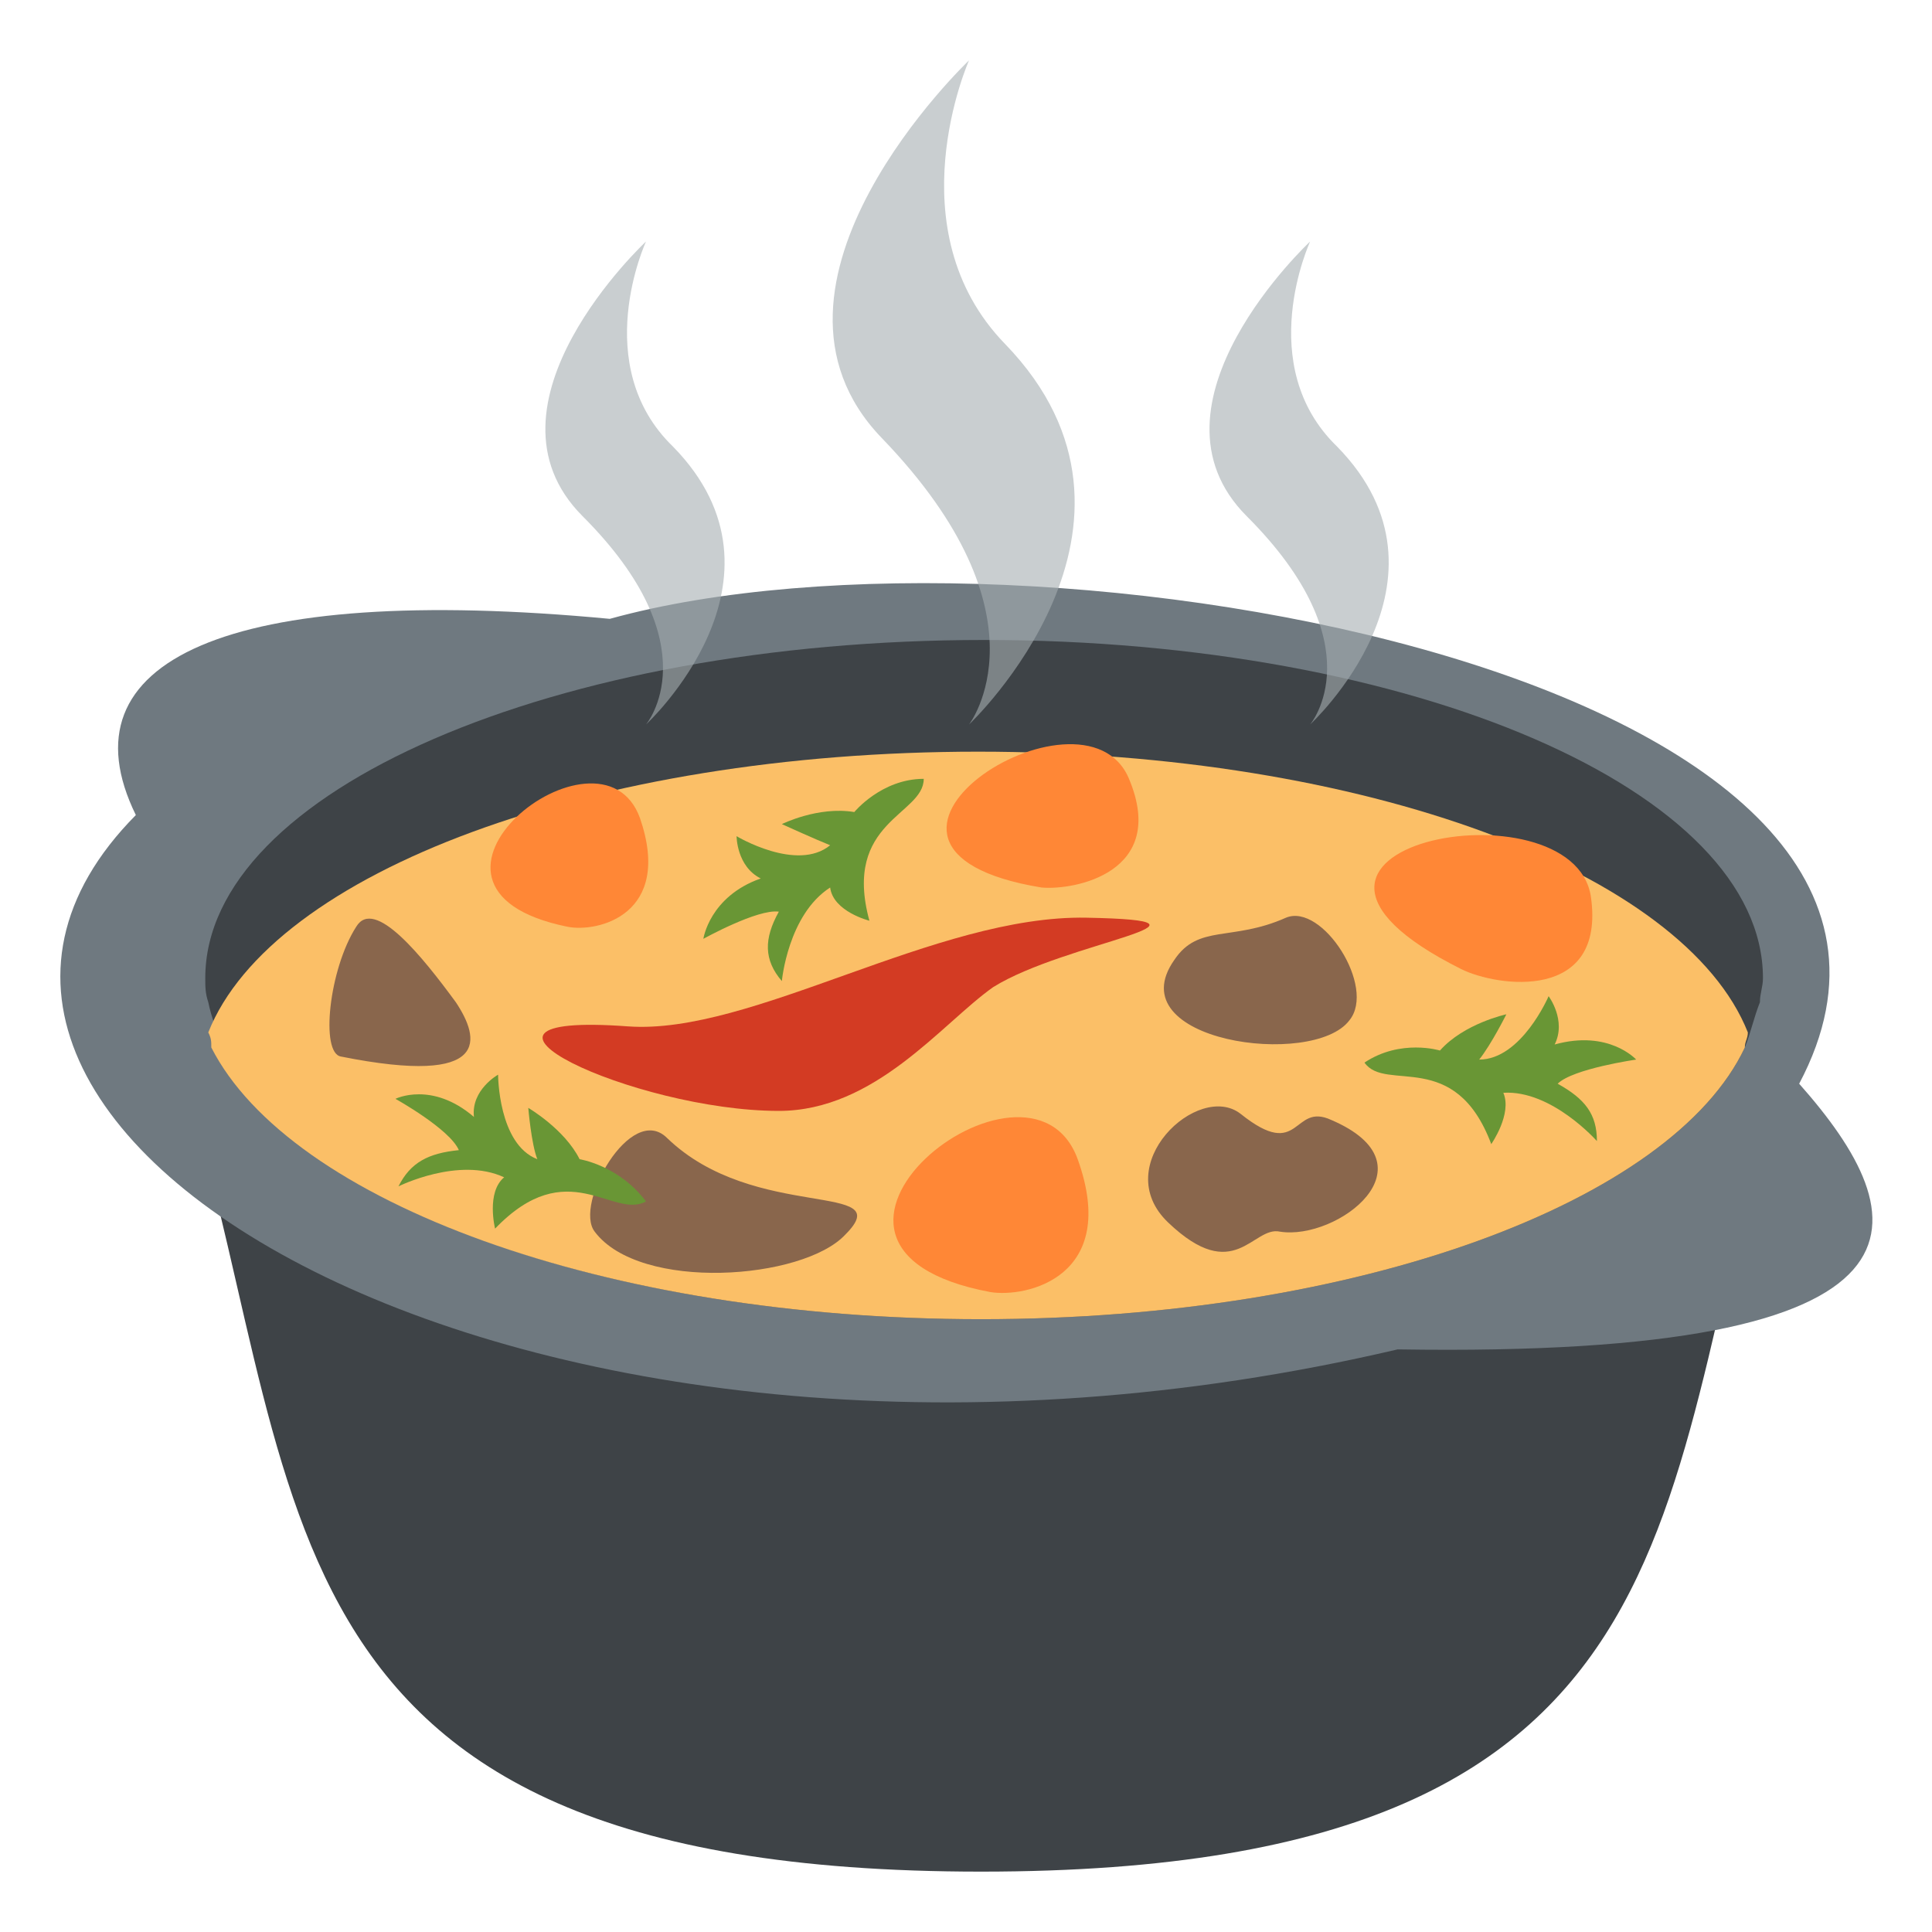<svg xmlns="http://www.w3.org/2000/svg" viewBox="0 0 64 64"><path fill="#3e4347" d="M32.5 44.3c-13.2 0-24.2-4.1-26.7-9.5C10.4 48.9 7.6 62 32.5 62s22.1-13.1 26.7-27.2c-2.5 5.4-13.5 9.5-26.7 9.5"/><path fill="#6f7980" d="M20.2 20.5c14.1-3.9 46.5 2 39.4 15.4 3.9 4.4 5.3 9.1-13.3 8.8C17.7 51.4-5.9 37.5 4.5 27c-2.5-5.1 3-7.7 15.7-6.5"/><path fill="#3e4347" d="M32.5 43.7c12.5 0 22.9-3.9 25.3-9 .2-.5.3-1 .5-1.5 0-.3.1-.5.1-.8 0-6.2-11.6-11.2-25.8-11.2s-25.8 5-25.8 11.2c0 .3 0 .5.1.8.1.5.3 1 .5 1.5 2.2 5.1 12.6 9 25.1 9"/><path fill="#fbbf67" d="M32.5 43.7c12.5 0 22.9-3.9 25.3-9 0-.2.1-.3.1-.5-2.1-5.3-12.7-9.3-25.5-9.3S9 28.9 6.9 34.2c.1.2.1.3.1.5 2.6 5.1 13 9 25.5 9"/><path fill="#d33b23" d="M36 30.4c-5-.1-11.1 3.9-15.2 3.6-6.8-.5.2 2.8 5 2.8 3.2 0 5.4-2.9 7.1-4.1 2.4-1.5 8.3-2.2 3.1-2.3"/><path fill="#ff8736" d="M21.2 27.1c-1.3-3.6-8.8 2.3-2.4 3.6 1 .2 3.5-.4 2.4-3.6m14.5 11.3c-1.6-4.4-10.9 2.9-2.9 4.4 1.2.2 4.3-.5 2.9-4.4m1.7-12.6c-1.5-3.6-10.8 2.3-2.9 3.6 1.1.1 4.2-.5 2.9-3.6m15.3 3.9c-.6-3.9-12.5-1.7-4.3 2.4 1.2.6 4.8 1.1 4.3-2.4"/><path fill="#89664c" d="M15.1 33.2c-1.1-1.5-2.7-3.5-3.3-2.5-.9 1.4-1.2 4.2-.5 4.3 5 1 4.6-.6 3.8-1.8m27.5-2.8c-1.8.8-2.9.2-3.7 1.4-1.9 2.7 4.6 3.6 5.8 2 .9-1.1-.9-3.9-2.1-3.4m1.5 6.7c-1.3-.6-1 1.4-3-.2-1.4-1.1-4.4 1.7-2.4 3.6 2.2 2.1 2.8.1 3.7.3 1.9.3 5.2-2.2 1.7-3.7m-22 .6c-1.2-1.2-3.1 2.2-2.4 3.1 1.5 2 6.9 1.6 8.3.1 1.8-1.8-3-.4-5.9-3.2"/><path fill="#699635" d="M17.5 36.7s.1 1.2.3 1.7c-1.3-.5-1.3-2.8-1.3-2.8s-.9.5-.8 1.4c-1.4-1.2-2.6-.6-2.6-.6s1.8 1 2.1 1.7c-1 .1-1.6.4-2 1.2 0 0 2-1 3.5-.3-.6.5-.3 1.7-.3 1.7 2.4-2.5 3.9-.3 5-.9-.9-1.2-2.2-1.4-2.2-1.4-.5-1-1.7-1.7-1.7-1.7m10.8-9.8c-1.2-.2-2.4.4-2.4.4s1.1.5 1.6.7c-1.1.9-3.1-.3-3.1-.3s0 1 .8 1.4c-1.7.6-1.9 2-1.9 2s1.8-1 2.5-.9c-.5.9-.5 1.6.1 2.3 0 0 .2-2.2 1.6-3.1.1.8 1.3 1.1 1.3 1.1-.9-3.3 1.8-3.5 1.8-4.7-1.4 0-2.3 1.1-2.3 1.1m23.3 9c.5-.5 2.6-.8 2.6-.8s-.9-1-2.7-.5c.4-.8-.2-1.6-.2-1.6s-.9 2.1-2.3 2.1c.4-.5.9-1.5.9-1.5s-1.4.3-2.2 1.2c0 0-1.3-.4-2.5.4.7 1 3-.5 4.2 2.7 0 0 .7-1 .4-1.7 1.6-.1 3.1 1.6 3.1 1.6 0-.9-.4-1.4-1.3-1.9"/><path fill="#a6aeb0" d="M33.3 11.4C29.6 7.6 32.1 2 32.1 2s-7.8 7.4-2.9 12.5c5.7 5.9 2.9 9.5 2.9 9.5s7-6.6 1.2-12.6m-11 3.4c-2.8-2.7-.9-6.8-.9-6.8s-5.8 5.4-2.1 9.1c4.3 4.3 2.1 6.9 2.1 6.9s5.2-4.8.9-9.2m22 0c-2.8-2.7-.9-6.8-.9-6.8s-5.8 5.4-2.1 9.1c4.3 4.3 2.1 6.9 2.1 6.9s5.2-4.8.9-9.2" opacity=".6"/></svg>